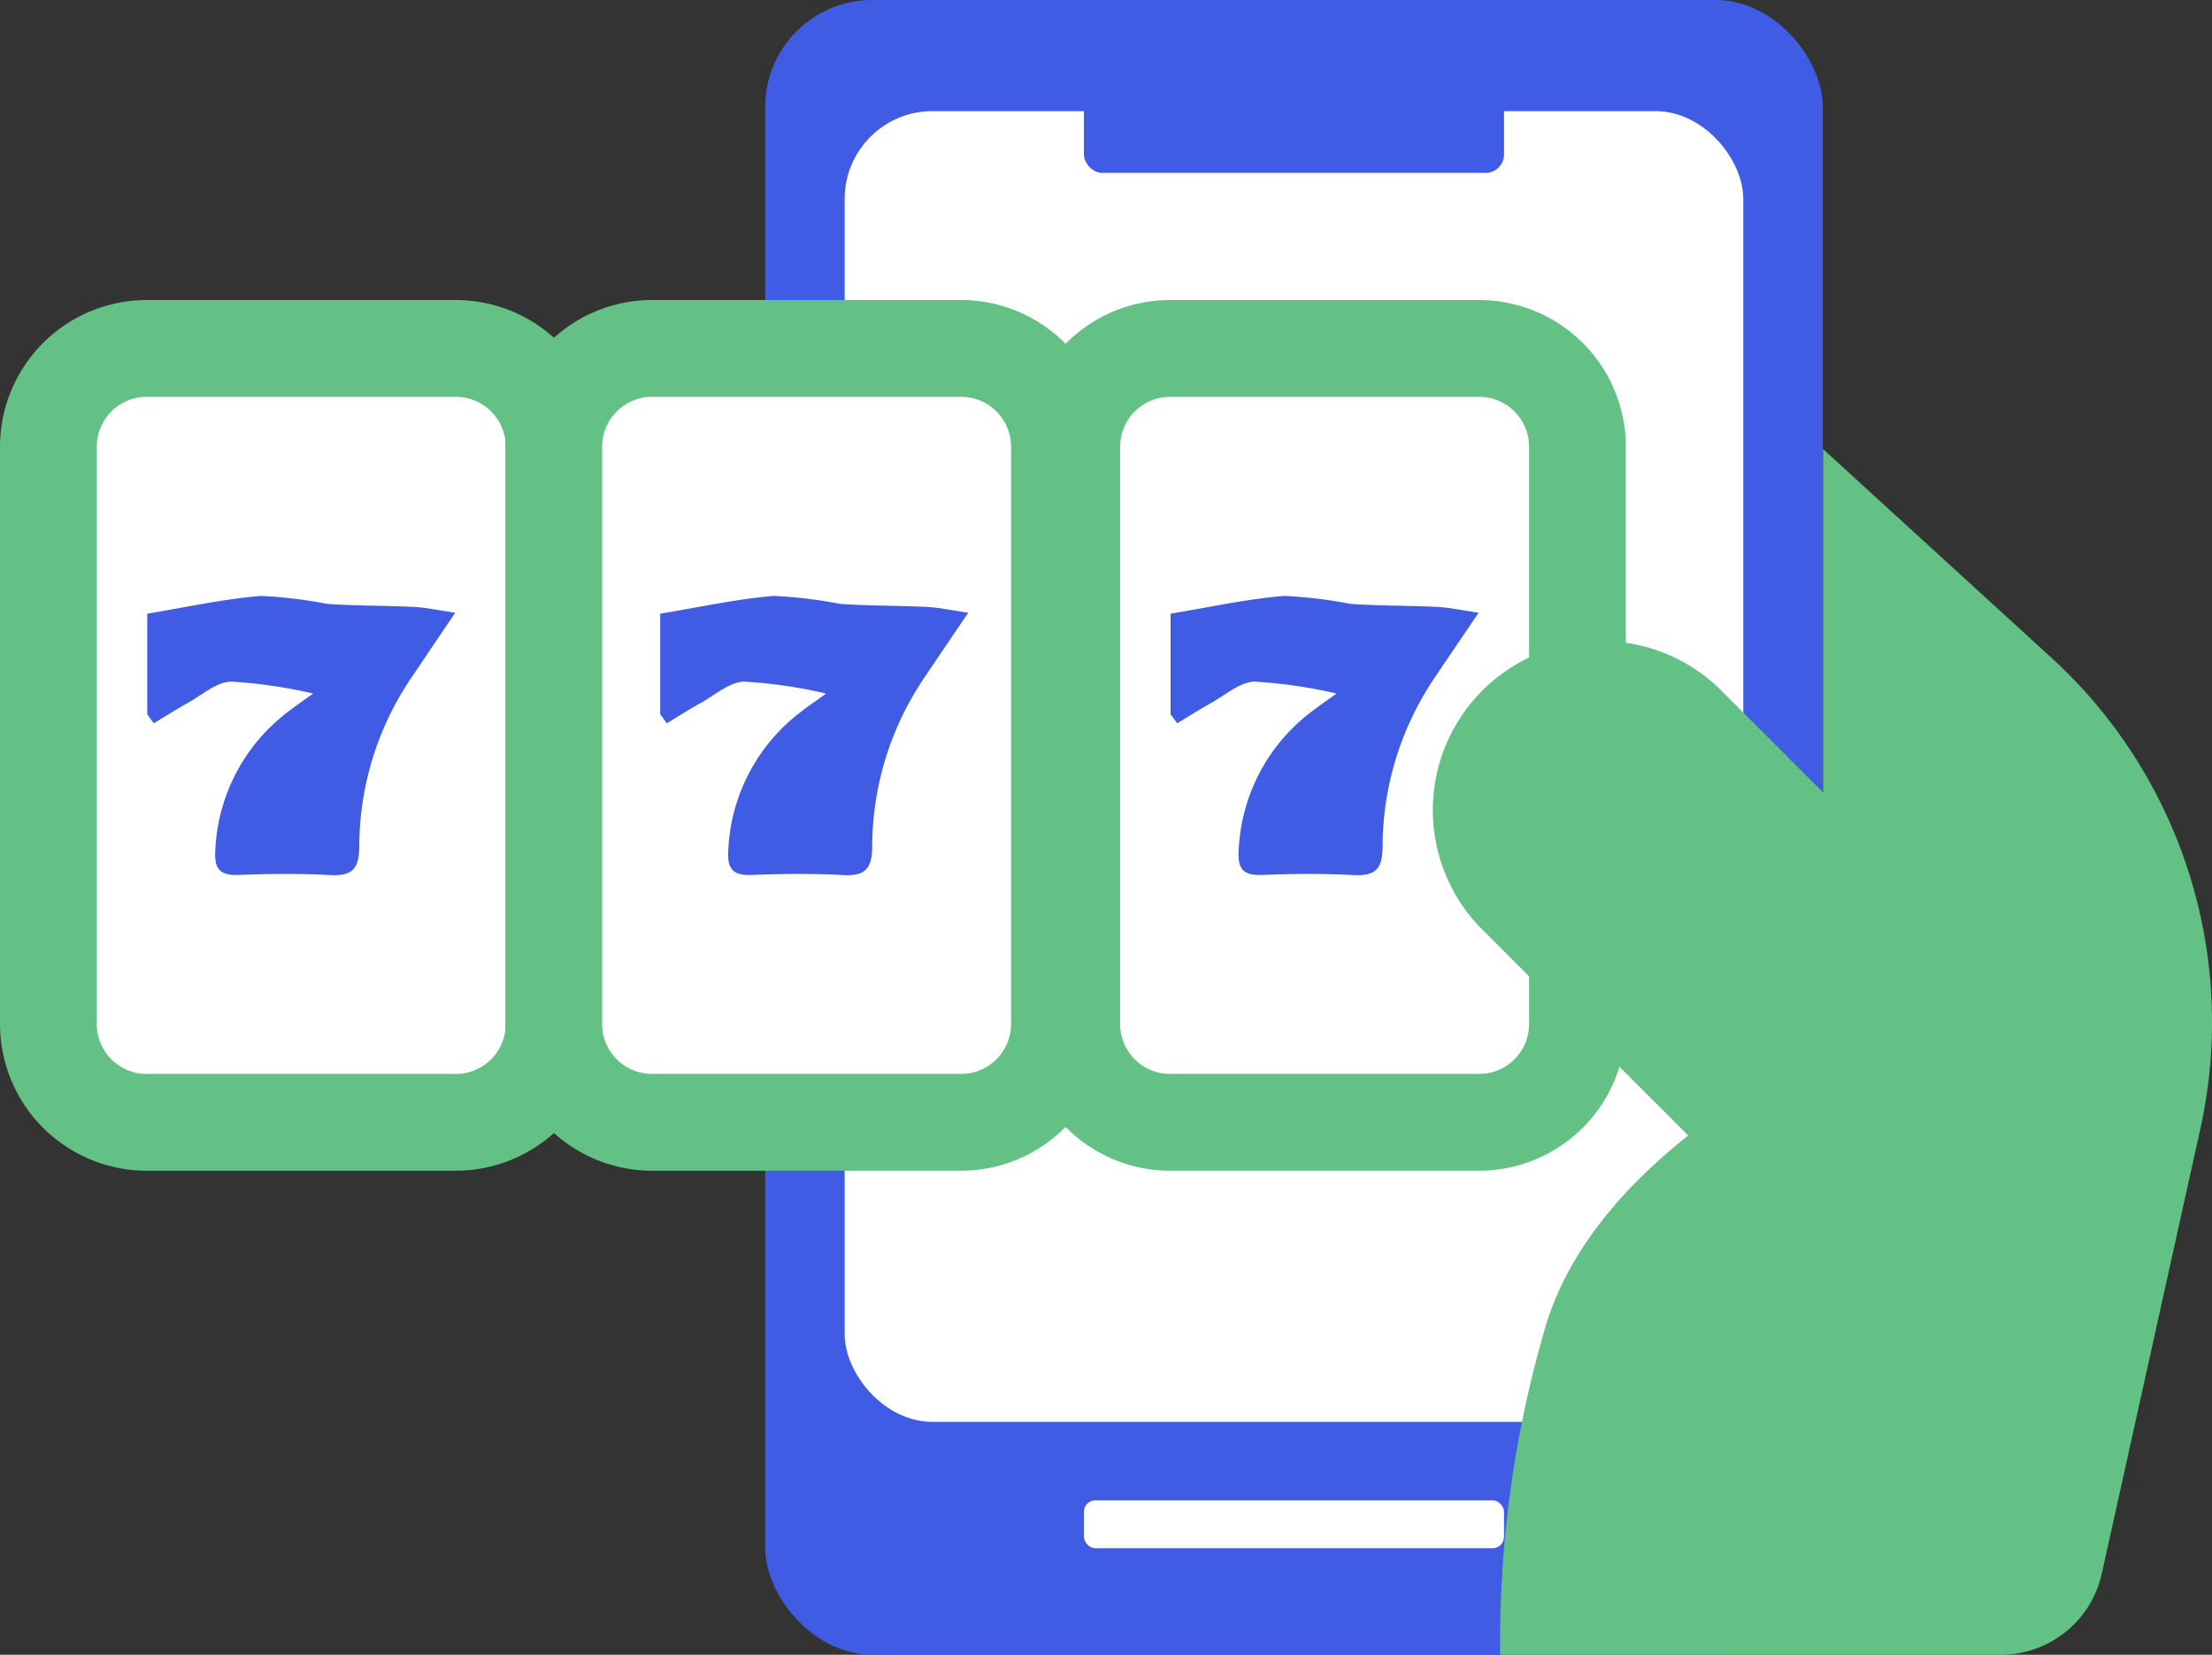 <svg id="Group_8" data-name="Group 8" xmlns="http://www.w3.org/2000/svg" width="135.185" height="101.103" viewBox="0 0 135.185 101.103">
  <rect x="0" y="0" width="135.185" height="101.103" fill="#333333" stroke="none"/>
  <g id="Group_543" data-name="Group 543" transform="translate(46.763)">
    <rect id="Rectangle_296" data-name="Rectangle 296" width="64.635" height="101.097" rx="6.538" fill="#405be4"/>
    <rect id="Rectangle_297" data-name="Rectangle 297" width="54.919" height="80.084" rx="5.364" transform="translate(4.858 6.79)" fill="#fff"/>
    <rect id="Rectangle_298" data-name="Rectangle 298" width="25.675" height="7.55" rx="1.126" transform="translate(19.479 3.014)" fill="#405be4"/>
    <rect id="Rectangle_299" data-name="Rectangle 299" width="25.675" height="2.925" rx="0.701" transform="translate(19.479 91.669)" fill="#fff"/>
  </g>
  <g id="Group_7" data-name="Group 7" transform="translate(0 18.331)">
    <g id="Rectangle_291" data-name="Rectangle 291">
      <rect id="Rectangle_4" data-name="Rectangle 4" width="30.908" height="47.285" rx="5.078" transform="translate(2.958 2.958)" fill="#fff"/>
      <path id="Path_6" data-name="Path 6" d="M1023.064,333.3a3.05,3.05,0,0,1,3.05,3.05v35.269a3.05,3.05,0,0,1-3.05,3.05h-18.893a3.05,3.05,0,0,1-3.05-3.05V336.35a3.05,3.05,0,0,1,3.05-3.05h18.893m0-5.915h-18.893a8.976,8.976,0,0,0-8.965,8.965v35.269a8.975,8.975,0,0,0,8.965,8.965h18.893a8.975,8.975,0,0,0,8.966-8.965V336.35a8.976,8.976,0,0,0-8.966-8.965Z" transform="translate(-995.206 -327.385)" fill="#63c185"/>
    </g>
    <g id="Group_533" data-name="Group 533" transform="translate(30.883)">
      <g id="Rectangle_292" data-name="Rectangle 292">
        <rect id="Rectangle_5" data-name="Rectangle 5" width="30.908" height="47.285" rx="5.078" transform="translate(2.958 2.958)" fill="#fff"/>
        <path id="Path_7" data-name="Path 7" d="M1049.168,333.3a3.05,3.05,0,0,1,3.05,3.05v35.269a3.05,3.05,0,0,1-3.05,3.05h-18.893a3.05,3.05,0,0,1-3.05-3.05V336.35a3.051,3.051,0,0,1,3.05-3.05h18.893m0-5.915h-18.893a8.976,8.976,0,0,0-8.965,8.965v35.269a8.976,8.976,0,0,0,8.965,8.965h18.893a8.975,8.975,0,0,0,8.965-8.965V336.35a8.976,8.976,0,0,0-8.965-8.965Z" transform="translate(-1021.31 -327.385)" fill="#63c185"/>
      </g>
    </g>
    <g id="Group_534" data-name="Group 534" transform="translate(62.541)">
      <g id="Rectangle_293" data-name="Rectangle 293">
        <path id="Rectangle_6" data-name="Rectangle 6" d="M5.077,0H25.83a5.078,5.078,0,0,1,5.078,5.078V42.206a5.078,5.078,0,0,1-5.078,5.078H5.078A5.078,5.078,0,0,1,0,42.206V5.077A5.077,5.077,0,0,1,5.077,0Z" transform="translate(2.958 2.958)" fill="#fff"/>
        <path id="Path_8" data-name="Path 8" d="M1075.927,333.3a3.05,3.05,0,0,1,3.05,3.05v35.269a3.05,3.05,0,0,1-3.05,3.05h-18.893a3.05,3.05,0,0,1-3.05-3.05V336.35a3.051,3.051,0,0,1,3.05-3.05h18.893m0-5.915h-18.893a8.976,8.976,0,0,0-8.965,8.965v35.269a8.976,8.976,0,0,0,8.965,8.965h18.893a8.976,8.976,0,0,0,8.965-8.965V336.35a8.976,8.976,0,0,0-8.965-8.965Z" transform="translate(-1048.069 -327.385)" fill="#63c185"/>
      </g>
    </g>
    <path id="Path_902" data-name="Path 902" d="M1002.813,349.9V343.75c2.392-.392,4.661-.9,6.955-1.084a28.575,28.575,0,0,1,4.037.486c1.758.125,3.528.1,5.29.185.745.037,1.487.2,2.54.355-1.1,1.623-1.887,2.79-2.672,3.956a18.456,18.456,0,0,0-3.194,10.344c-.013,1.379-.453,1.8-1.8,1.73-1.853-.1-3.72-.083-5.576-.007-1.2.049-1.5-.437-1.42-1.555a11.217,11.217,0,0,1,4.448-8.42c.381-.3.782-.569,1.527-1.109a29.6,29.6,0,0,0-5.012-.729c-.9.021-1.785.828-2.66,1.309-.7.388-1.377.828-2.066,1.237Z" transform="translate(-993.813 -324.587)" fill="#405be4"/>
    <path id="Path_903" data-name="Path 903" d="M1029.31,349.9V343.75c2.395-.392,4.661-.9,6.958-1.084a28.577,28.577,0,0,1,4.037.486c1.758.125,3.527.1,5.288.185.748.037,1.487.2,2.542.355-1.1,1.623-1.893,2.79-2.675,3.956a18.478,18.478,0,0,0-3.194,10.344c-.012,1.379-.452,1.8-1.795,1.73-1.854-.1-3.72-.083-5.578-.007-1.2.049-1.5-.437-1.42-1.555a11.216,11.216,0,0,1,4.448-8.42c.38-.3.783-.569,1.53-1.109a29.584,29.584,0,0,0-5.011-.729c-.9.021-1.788.828-2.662,1.309-.7.388-1.378.828-2.063,1.237Z" transform="translate(-988.962 -324.587)" fill="#405be4"/>
    <path id="Path_904" data-name="Path 904" d="M1055.675,349.9V343.75c2.394-.392,4.664-.9,6.958-1.084a28.573,28.573,0,0,1,4.037.486c1.758.125,3.526.1,5.288.185.748.037,1.487.2,2.542.355-1.1,1.623-1.893,2.79-2.675,3.956a18.478,18.478,0,0,0-3.194,10.344c-.012,1.379-.452,1.8-1.795,1.73-1.854-.1-3.72-.083-5.578-.007-1.2.049-1.5-.437-1.42-1.555a11.217,11.217,0,0,1,4.448-8.42c.381-.3.784-.569,1.53-1.109a29.6,29.6,0,0,0-5.011-.729c-.9.021-1.785.828-2.662,1.309-.7.388-1.378.828-2.064,1.237Z" transform="translate(-984.135 -324.587)" fill="#405be4"/>
  </g>
  <path id="Path_925" data-name="Path 925" d="M1107.022,347.827l-13.952-12.744v20.973l-6.178-6.178a10.327,10.327,0,0,0-14.685,14.525l.081.08,12.541,12.541c-3.6,2.845-7.335,6.828-8.773,11.849a68.481,68.481,0,0,0-2.721,19.876h30.594a6.328,6.328,0,0,0,6.176-4.957l6.02-27.167A30.157,30.157,0,0,0,1107.022,347.827Z" transform="translate(-981.655 -307.644)" fill="#63c185"/>
</svg>
